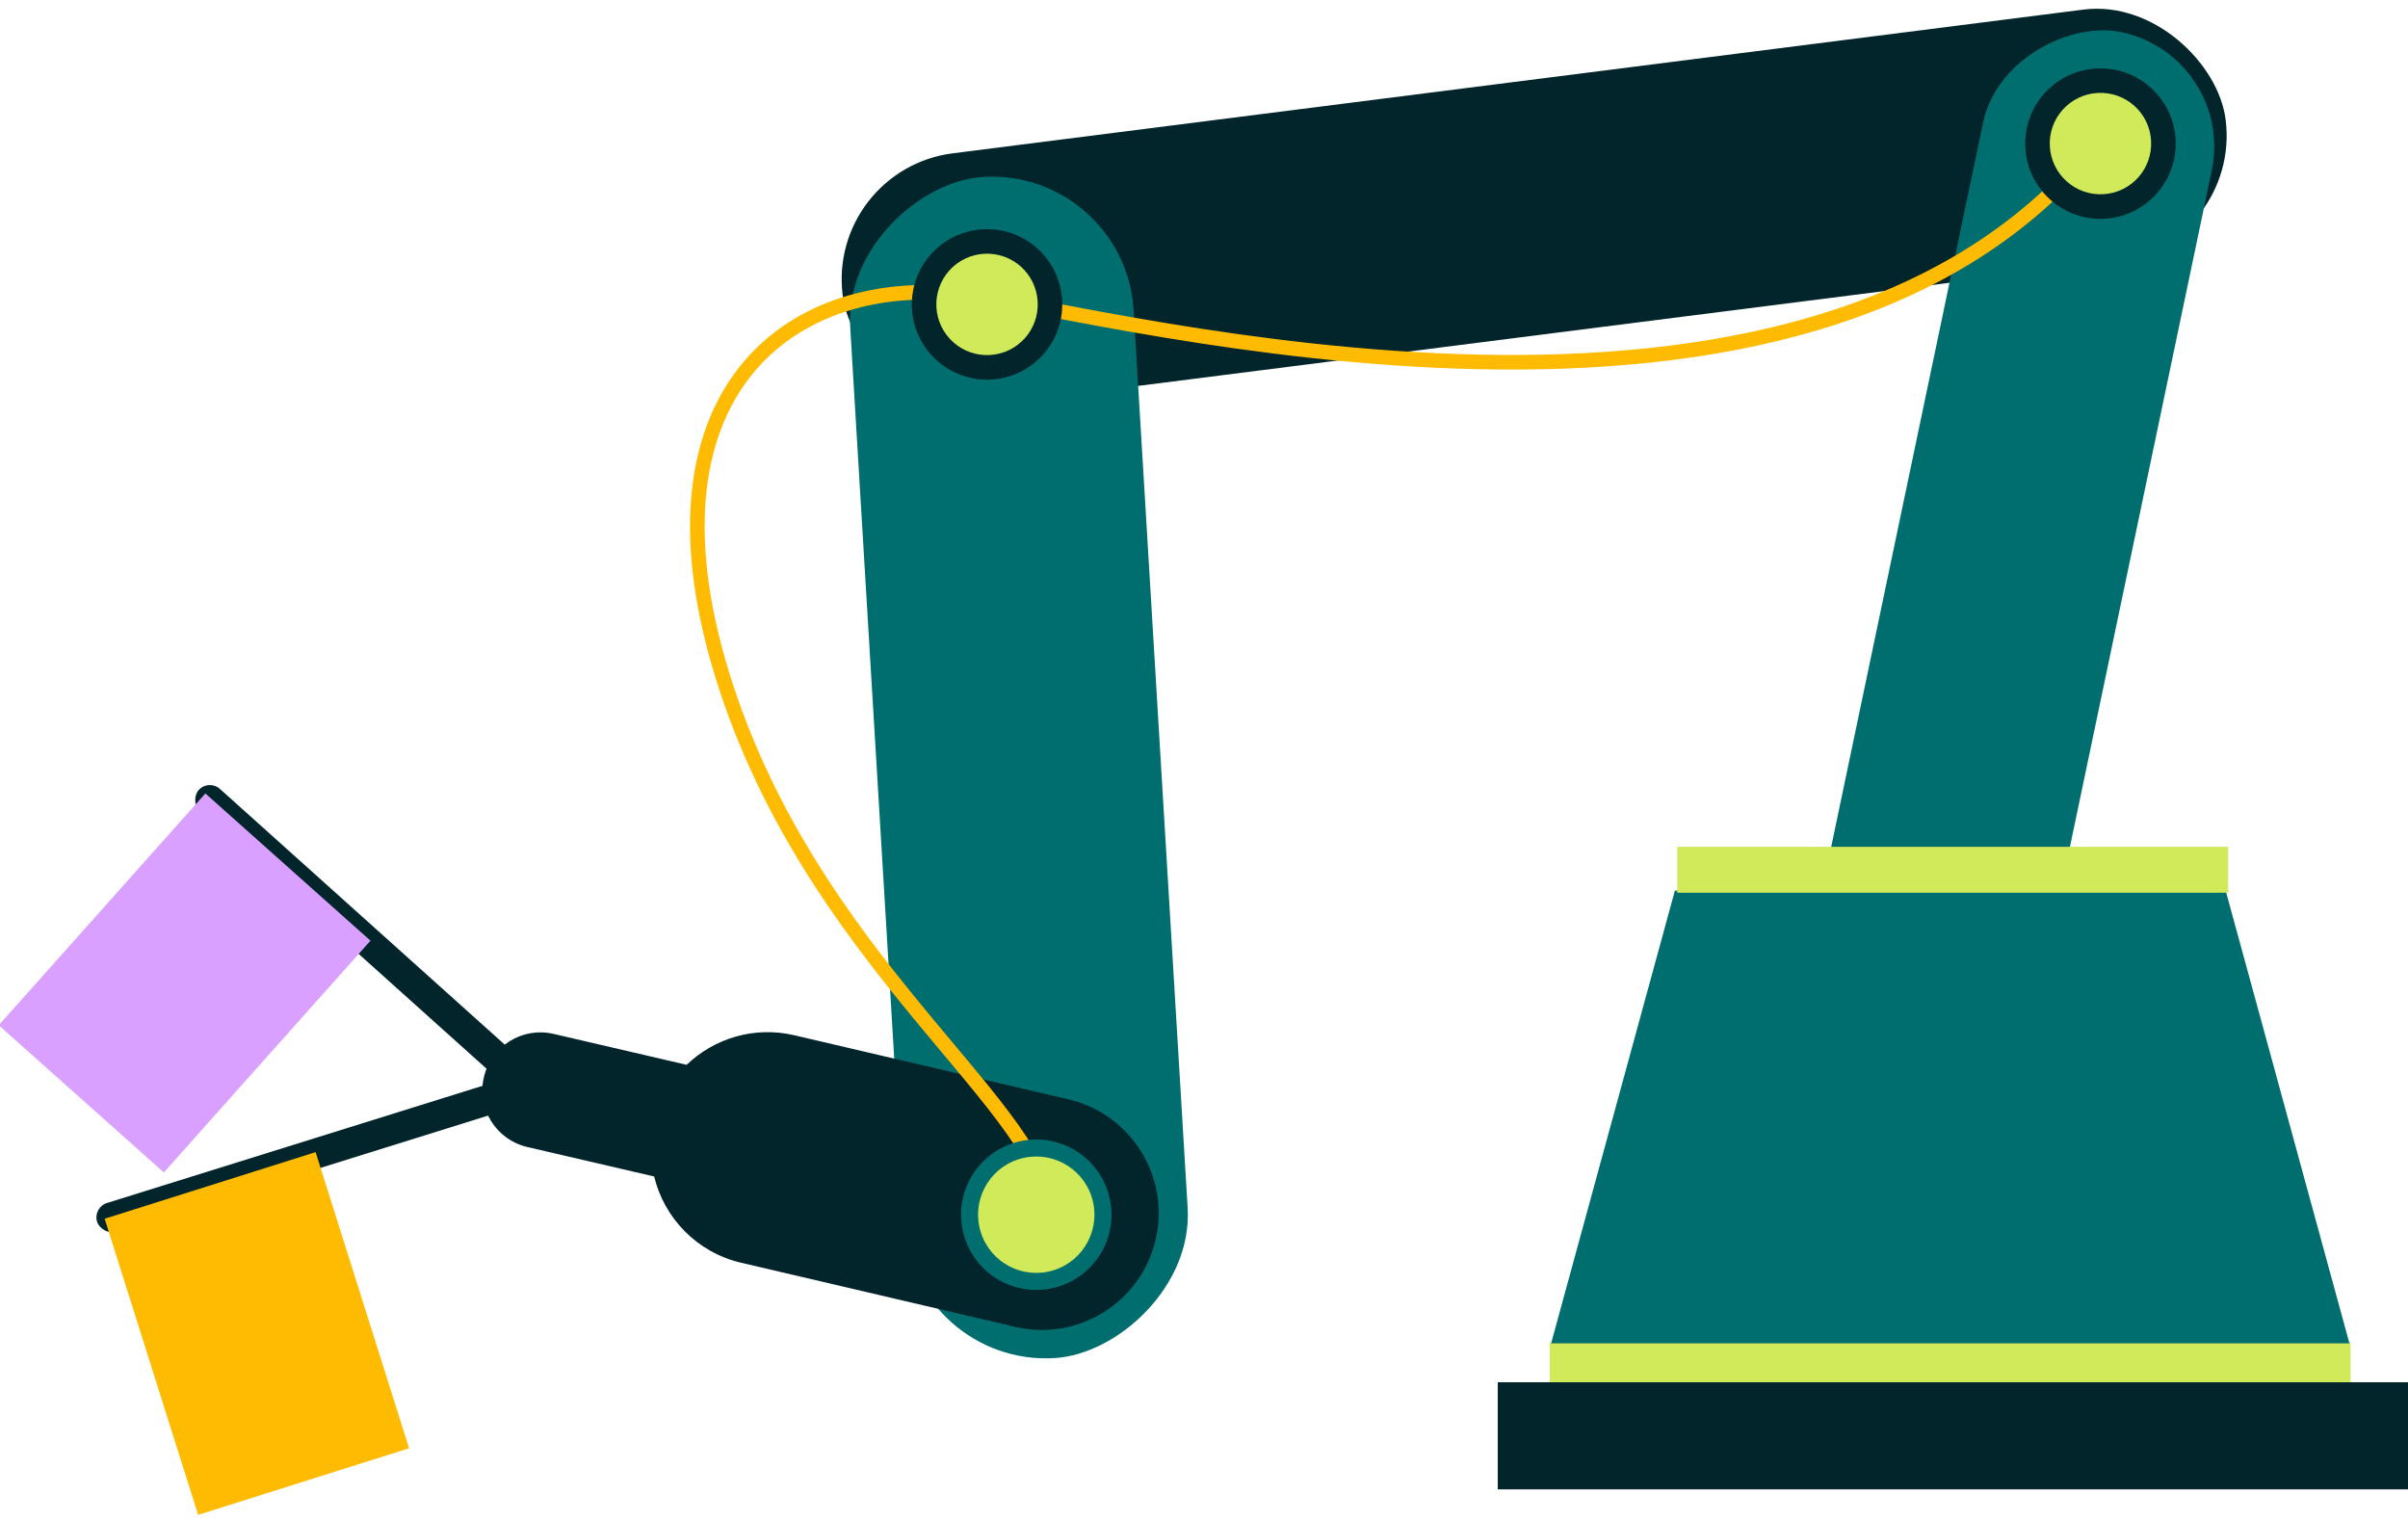 <svg  viewBox="0 0 480 303" fill="none" xmlns="http://www.w3.org/2000/svg">
<g clip-path="url(#clip0_2018_11494)">
<rect x="446.841" y="48.963" width="277.888" height="50.649" rx="25.325" transform="rotate(172.757 446.841 48.963)" fill="#02242B"/>
<rect x="224.266" y="33.56" width="235.869" height="56.594" rx="28.297" transform="rotate(86.555 224.266 33.56)" fill="#006D6F"/>
<path fill-rule="evenodd" clip-rule="evenodd" d="M136.877 212.248C142.375 206.965 150.353 204.486 158.33 206.352L212.983 219.134C225.504 222.063 233.28 234.588 230.352 247.109C227.423 259.63 214.899 267.407 202.377 264.478L147.725 251.695C138.878 249.626 132.4 242.767 130.393 234.504L105.105 228.628C98.879 227.181 95.005 220.962 96.451 214.736C97.898 208.51 104.117 204.636 110.343 206.082L136.877 212.248Z" fill="#02242B"/>
<rect x="355.802" y="212.771" width="215.734" height="46.574" rx="23.287" transform="rotate(-78.156 355.802 212.771)" fill="#006D6F"/>
<path d="M417.416 29.283C359.683 100.115 222.598 62.869 193.168 58.849C157.861 54.026 125.497 78.243 144.765 137.017C164.034 195.791 213.498 223.901 208.933 245.254" stroke="#FFBB01" stroke-width="2.911"/>
<path d="M197.565 75.65C189.286 76.1 182.233 69.757 181.782 61.491C181.331 53.212 187.668 46.152 195.94 45.708C204.206 45.256 211.279 51.594 211.724 59.866C212.175 68.132 205.831 75.198 197.565 75.65Z" fill="#02242B"/>
<path d="M419.51 43.597C411.23 44.047 404.178 37.704 403.726 29.439C403.276 21.159 409.612 14.099 417.884 13.655C426.15 13.204 433.224 19.541 433.668 27.813C434.119 36.079 427.776 43.145 419.51 43.597Z" fill="#02242B"/>
<path d="M197.298 70.767C191.718 71.068 186.961 66.787 186.658 61.221C186.356 55.654 190.624 50.882 196.204 50.581C201.785 50.279 206.543 54.546 206.844 60.127C207.146 65.708 202.879 70.465 197.298 70.767Z" fill="#D0EA59"/>
<path d="M419.243 38.712C413.662 39.014 408.905 34.733 408.603 29.166C408.3 23.599 412.568 18.828 418.149 18.526C423.729 18.225 428.487 22.492 428.789 28.072C429.09 33.653 424.823 38.411 419.243 38.712Z" fill="#D0EA59"/>
<path d="M201.971 227.854C209.864 225.312 218.298 229.652 220.837 237.531C223.38 245.424 219.048 253.863 211.161 256.397C203.282 258.937 194.828 254.607 192.294 246.72C189.755 238.841 194.092 230.393 201.971 227.854Z" fill="#006D6F"/>
<path d="M203.01 231.078C209.114 229.116 215.646 232.476 217.605 238.567C219.564 244.658 216.221 251.201 210.116 253.162C204.012 255.124 197.482 251.778 195.521 245.673C193.559 239.569 196.905 233.039 203.01 231.078Z" fill="#D0EA59"/>
<rect x="18.464" y="240.68" width="88.977" height="5.995" rx="2.997" transform="rotate(-17.326 18.464 240.68)" fill="#02242B"/>
<path d="M20.861 242.927L62.91 229.65L81.546 288.673L39.496 301.95L20.861 242.927Z" fill="#FFBB01"/>
<rect x="41.602" y="155.246" width="88.977" height="5.995" rx="2.997" transform="rotate(41.916 41.602 155.246)" fill="#02242B"/>
<path d="M40.938 158.158L73.852 187.502L32.662 233.701L-0.252 204.357L40.938 158.158Z" fill="#D9A0FF"/>
<rect width="159.629" height="8.134" transform="matrix(-1 0 0 1 468.55 267.598)" fill="#D0EA59"/>
<path d="M443.653 177.523H333.867L309.196 267.761H468.324L443.653 177.523Z" fill="#006D6F"/>
<rect width="109.809" height="9.151" transform="matrix(-1 0 0 1 444.148 168.791)" fill="#D0EA59"/>
<rect width="181.446" height="21.346" transform="matrix(-1 0 0 1 480 275.523)" fill="#02242B"/>
</g>
<defs>
<clipPath id="clip0_2018_11494">
<rect width="480" height="303" fill="white"/>
</clipPath>
</defs>
</svg>
